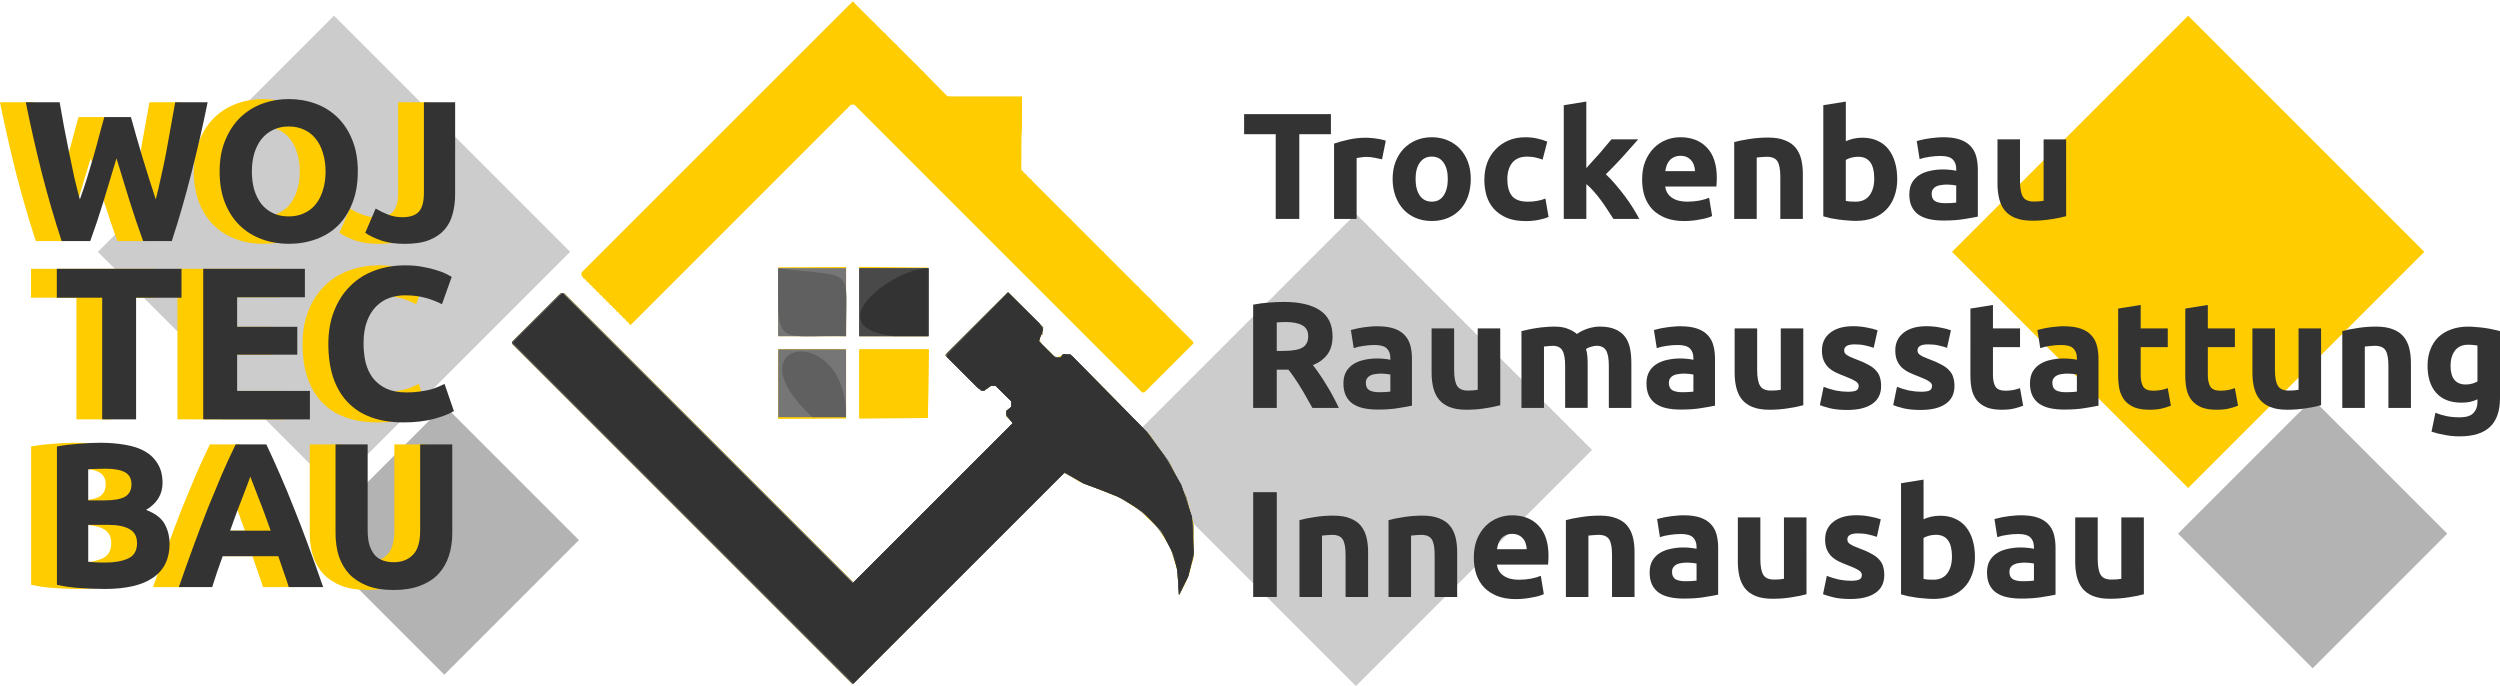 <?xml version="1.0" encoding="UTF-8" standalone="no"?>
<svg xmlns:inkscape="http://www.inkscape.org/namespaces/inkscape" xmlns:sodipodi="http://sodipodi.sourceforge.net/DTD/sodipodi-0.dtd" xmlns="http://www.w3.org/2000/svg" xmlns:svg="http://www.w3.org/2000/svg" width="102.668mm" height="28.152mm" viewBox="0 0 102.668 28.152" version="1.1" id="svg5" xml:space="preserve">
  <defs id="defs2"></defs>
  <g id="layer1">
    <path id="rect5788-33-3-7-2" style="fill:#b3b3b3;stroke-width:5.755;stroke-linecap:round;stroke-linejoin:round;stroke-miterlimit:16.3" transform="rotate(-45)" d="m -6.692,24.676 h 7.819 v 7.819 h -7.819 z"></path>
    <path id="rect5788-33-3-7-2-9" style="fill:#b3b3b3;stroke-width:5.755;stroke-linecap:round;stroke-linejoin:round;stroke-miterlimit:16.3" transform="rotate(-45)" d="m 47.75,78.744 h 7.819 v 7.819 h -7.819 z"></path>
    <path id="rect5788-33-3-7-6" style="fill:#cccccc;stroke-width:10.094;stroke-linecap:round;stroke-linejoin:round;stroke-miterlimit:16.3" transform="rotate(-45)" d="M -4.472,10.155 H 9.243 V 23.87 H -4.472 Z"></path>
    <path id="rect5788-33-3-7-6-5" style="fill:#cccccc;stroke-width:10.094;stroke-linecap:round;stroke-linejoin:round;stroke-miterlimit:16.3" transform="rotate(-45)" d="M 19.452,45.581 H 33.167 V 59.296 H 19.452 Z"></path>
    <path id="rect5788-33-3-7-6-5-8" style="fill:#ffcc00;stroke-width:10.094;stroke-linecap:round;stroke-linejoin:round;stroke-miterlimit:16.3" transform="rotate(-45)" d="M 49.371,63.998 H 63.086 V 77.713 H 49.371 Z"></path>
    <path style="fill:#ffcc00;fill-opacity:1;stroke-width:0.068" d="m 21.028,14.075 v -0.035 l 1.002,-1.001 1.002,-1.001 h 0.067 0.067 l 5.942,5.941 5.942,5.941 3.279,-3.28 3.279,-3.28 -0.139,-0.126 -0.139,-0.126 v -0.117 -0.117 l 0.102,-0.085 0.102,-0.085 v -0.113 -0.113 L 41.209,16.161 40.884,15.841 h -0.085 -0.085 l -0.163,0.107 -0.163,0.107 -0.123,-0.068 -0.123,-0.068 -0.662,-0.668 -0.662,-0.668 1.29,-1.288 1.29,-1.288 0.713,0.711 0.713,0.711 v 0.14 0.14 l -0.075,0.075 -0.075,0.075 0.043,0.136 0.043,0.136 0.307,0.283 0.307,0.283 0.114,-0.049 0.114,-0.049 0.17,-0.03 0.17,-0.03 1.63,1.652 1.63,1.652 0.431,0.611 0.431,0.611 0.332,0.679 0.332,0.679 0.142,0.543 0.142,0.543 0.007,0.645 0.007,0.645 -0.089,0.373 -0.089,0.373 -0.207,0.441 -0.207,0.441 -0.047,-0.519 -0.047,-0.519 -0.142,-0.468 -0.142,-0.468 -0.264,-0.405 -0.264,-0.405 -0.401,-0.377 -0.401,-0.377 -0.414,-0.25 -0.414,-0.25 -0.79,-0.305 -0.79,-0.305 -0.272,-0.171 -0.272,-0.171 h -0.052 -0.052 l -4.329,4.329 -4.329,4.329 -6.994,-6.994 -6.994,-6.994 z m 2.853,-2.816 5.8e-4,-0.069 5.569,-5.566 5.569,-5.566 1.395,1.39 1.395,1.39 0.551,0.56 0.551,0.56 h 2.093 0.968 c 0,2.804 -0.03,0.34 -0.03,2.92 v 0.052 0.052 l 3.531,3.529 3.531,3.529 v 0.036 0.036 l -1.002,1.001 -1.002,1.001 h -0.05 -0.05 L 40.991,10.205 35.084,4.298 h -0.068 -0.068 l -4.523,4.523 -4.523,4.523 -1.01,-1.009 -1.01,-1.009 7.7e-4,-0.069 z m 8.08,1.132 v -1.414 l 1.392,-0.007 1.392,-0.007 v 1.421 1.421 H 33.352 31.96 Z m 0,3.385 v -1.428 h 1.392 1.392 v 1.421 1.421 l -1.392,0.007 -1.392,0.007 z m 3.327,-3.394 v -1.422 l 1.409,0.013 1.409,0.013 0.018,1.409 0.018,1.409 H 36.714 35.287 Z m 0,3.388 v -1.422 h 1.427 1.427 l -0.018,1.409 -0.018,1.409 -1.409,0.013 -1.409,0.013 z" id="path1677-1-5-8"></path>
    <path style="fill:#ffcc00;fill-opacity:1;stroke-width:0.068" d="m 21.028,14.075 v -0.035 l 1.002,-1.001 1.002,-1.001 h 0.068 0.068 l 5.94,5.942 5.94,5.942 3.275,-3.274 3.275,-3.274 -0.134,-0.142 -0.134,-0.142 v -0.106 -0.106 l 0.102,-0.085 0.102,-0.085 v -0.113 -0.113 L 41.209,16.161 40.884,15.841 h -0.085 -0.085 l -0.163,0.107 -0.163,0.107 -0.123,-0.068 -0.123,-0.068 -0.662,-0.668 -0.662,-0.668 1.29,-1.288 1.29,-1.288 0.713,0.711 0.713,0.711 v 0.15 0.15 l -0.068,0.042 -0.068,0.042 v 0.122 0.123 l 0.343,0.321 0.343,0.321 0.115,-0.05 0.115,-0.05 0.171,-0.03 0.171,-0.03 1.629,1.652 1.629,1.652 0.431,0.611 0.431,0.611 0.33,0.679 0.33,0.679 0.148,0.577 0.148,0.577 -0.005,0.679 -0.005,0.679 -0.148,0.475 -0.148,0.475 -0.143,0.272 -0.143,0.272 -0.044,-0.519 L 48.341,23.392 48.198,22.924 48.056,22.456 47.793,22.051 47.53,21.647 47.231,21.349 46.931,21.05 46.49,20.753 46.048,20.456 45.335,20.179 44.623,19.901 44.159,19.659 l -0.464,-0.242 -4.34,4.34 -4.34,4.34 -6.994,-6.994 -6.994,-6.994 z m 2.92,-2.885 v -0.034 h 0.034 0.034 v 0.034 0.034 h -0.034 -0.034 z m 0,0.204 v -0.034 h 0.034 0.034 v 0.034 0.034 h -0.034 -0.034 z m 0.136,-0.34 v -0.034 h 0.034 0.034 v 0.034 0.034 h -0.034 -0.034 z m 0,0.475 v -0.034 h 0.034 0.034 v 0.034 0.034 h -0.034 -0.034 z m 0.136,-0.611 v -0.034 h 0.034 0.034 v 0.034 0.034 h -0.034 -0.034 z m 0,0.747 v -0.034 h 0.034 0.034 v 0.034 0.034 h -0.034 -0.034 z m 0.136,-0.883 v -0.034 h 0.034 0.034 v 0.034 0.034 h -0.034 -0.034 z m 0,1.019 v -0.034 h 0.034 0.034 v 0.034 0.034 h -0.034 -0.034 z m 0.136,0.136 v -0.034 h 0.034 0.034 v 0.034 0.034 h -0.034 -0.034 z m 0.136,-1.426 v -0.034 h 0.034 0.034 v 0.034 0.034 h -0.034 -0.034 z m 0,1.562 v -0.034 h 0.034 0.034 v 0.034 0.034 h -0.034 -0.034 z m 0.136,-1.698 v -0.034 h 0.034 0.034 v 0.034 0.034 h -0.034 -0.034 z m 0,1.833 v -0.034 h 0.034 0.034 v 0.034 0.034 h -0.034 -0.034 z m 0.136,0.136 v -0.034 h 0.034 0.034 v 0.034 0.034 h -0.034 -0.034 z m 0.136,0.136 v -0.034 h 0.034 0.034 v 0.034 0.034 h -0.034 -0.034 z m 0.136,0.136 v -0.034 h 0.034 0.034 v 0.034 0.034 h -0.034 -0.034 z m 0.136,-2.784 v -0.034 h 0.034 0.034 v 0.034 0.034 h -0.034 -0.034 z m 0,2.92 v -0.034 h 0.034 0.034 v 0.034 0.034 h -0.034 -0.034 z m 0.136,-3.056 v -0.034 h 0.034 0.034 v 0.034 0.034 h -0.034 -0.034 z m 0,3.191 v -0.034 h 0.034 0.034 v 0.034 0.034 h -0.034 -0.034 z M 25.577,9.56 v -0.034 h 0.034 0.034 v 0.034 0.034 h -0.034 -0.034 z m 0,3.463 v -0.034 h 0.034 0.034 v 0.034 0.034 h -0.034 -0.034 z m 0.136,-3.599 v -0.034 h 0.034 0.034 v 0.034 0.034 h -0.034 -0.034 z m 0,3.735 v -0.034 h 0.034 0.034 v 0.034 0.034 h -0.034 -0.034 z m 0.136,-3.87 v -0.034 h 0.034 0.034 v 0.034 0.034 h -0.034 -0.034 z m 0,4.006 v -0.034 h 0.034 0.034 v 0.034 0.034 h -0.034 -0.034 z m 0.136,-4.142 v -0.034 h 0.034 0.034 v 0.034 0.034 h -0.034 -0.034 z m 0.136,-0.136 v -0.034 h 0.034 0.034 v 0.034 0.034 h -0.034 -0.034 z m 0.136,-0.136 v -0.034 h 0.034 0.034 v 0.034 0.034 h -0.034 -0.034 z m 0.136,-0.136 v -0.034 h 0.034 0.034 v 0.034 0.034 h -0.034 -0.034 z m 0.136,-0.136 v -0.034 h 0.034 0.034 v 0.034 0.034 h -0.034 -0.034 z m 0.136,-0.136 v -0.034 h 0.034 0.034 v 0.034 0.034 h -0.034 -0.034 z m 0.136,-0.136 v -0.034 h 0.034 0.034 v 0.034 0.034 h -0.034 -0.034 z m 0.136,-0.136 v -0.034 h 0.034 0.034 v 0.034 0.034 h -0.034 -0.034 z m 0.136,-0.136 v -0.034 h 0.034 0.034 v 0.034 0.034 h -0.034 -0.034 z m 0.136,-0.136 v -0.034 h 0.034 0.034 v 0.034 0.034 h -0.034 -0.034 z m 0.136,-0.136 v -0.034 h 0.034 0.034 v 0.034 0.034 h -0.034 -0.034 z M 27.478,7.659 v -0.034 h 0.034 0.034 v 0.034 0.034 h -0.034 -0.034 z m 0.136,-0.136 v -0.034 h 0.034 0.034 v 0.034 0.034 h -0.034 -0.034 z m 0.136,-0.136 v -0.034 h 0.034 0.034 v 0.034 0.034 h -0.034 -0.034 z m 0.136,-0.136 v -0.034 h 0.034 0.034 v 0.034 0.034 h -0.034 -0.034 z m 0.407,-0.407 v -0.034 h 0.034 0.034 v 0.034 0.034 h -0.034 -0.034 z m 0.136,-0.136 v -0.034 h 0.034 0.034 v 0.034 0.034 h -0.034 -0.034 z m 0.136,-0.136 v -0.034 h 0.034 0.034 v 0.034 0.034 h -0.034 -0.034 z m 0.136,-0.136 v -0.034 h 0.034 0.034 v 0.034 0.034 h -0.034 -0.034 z m 0.136,-0.136 v -0.034 h 0.034 0.034 v 0.034 0.034 h -0.034 -0.034 z m 0.136,-0.136 v -0.034 h 0.034 0.034 v 0.034 0.034 h -0.034 -0.034 z m 0.136,-0.136 v -0.034 h 0.034 0.034 v 0.034 0.034 h -0.034 -0.034 z M 29.244,5.894 v -0.034 h 0.034 0.034 v 0.034 0.034 h -0.034 -0.034 z M 29.38,5.758 v -0.034 h 0.034 0.034 v 0.034 0.034 h -0.034 -0.034 z m 0.136,-0.136 v -0.034 h 0.034 0.034 v 0.034 0.034 h -0.034 -0.034 z m 0.136,-0.136 v -0.034 h 0.034 0.034 v 0.034 0.034 h -0.034 -0.034 z m 0.136,-0.136 v -0.034 h 0.034 0.034 v 0.034 0.034 h -0.034 -0.034 z m 0.136,-0.136 v -0.034 h 0.034 0.034 v 0.034 0.034 h -0.034 -0.034 z m 0.136,-0.136 v -0.034 h 0.034 0.034 v 0.034 0.034 h -0.034 -0.034 z m 0.136,-0.136 v -0.034 h 0.034 0.034 v 0.034 0.034 h -0.034 -0.034 z M 30.33,4.807 v -0.034 h 0.034 0.034 v 0.034 0.034 h -0.034 -0.034 z m 0.272,-0.272 v -0.034 h 0.034 0.034 v 0.034 0.034 h -0.034 -0.034 z m 0.136,-0.136 v -0.034 h 0.034 0.034 v 0.034 0.034 h -0.034 -0.034 z m 0.136,-0.136 v -0.034 h 0.034 0.034 v 0.034 0.034 h -0.034 -0.034 z m 0.136,-0.136 v -0.034 h 0.034 c 0.05,0.005 0.016,-10e-4 0.034,0.034 v 0.034 h -0.034 c -0.05,-0.005 -0.016,10e-4 -0.034,-0.034 z m 0.136,-0.136 v -0.034 h 0.034 0.034 v 0.034 0.034 h -0.034 -0.034 z m 0.815,-0.815 v -0.034 h 0.034 0.034 v 0.034 0.034 h -0.034 -0.034 z m 0,9.237 v -1.389 l 1.392,-0.02 1.392,-0.02 -7e-5,1.409 -7e-5,1.409 H 33.352 31.96 Z m 1.1e-4,3.341 -1.1e-4,-1.409 h 1.392 1.392 l 5e-5,1.409 5e-5,1.409 H 33.352 31.96 l -1.4e-4,-1.409 z M 32.231,2.906 v -0.034 h 0.034 0.034 v 0.034 0.034 h -0.034 -0.034 z m 0.136,-0.136 v -0.034 h 0.034 0.034 v 0.034 0.034 h -0.034 -0.034 z m 0.136,-0.136 v -0.034 h 0.034 0.034 v 0.034 0.034 h -0.034 -0.034 z m 0.136,-0.136 v -0.034 h 0.034 0.034 v 0.034 0.034 h -0.034 -0.034 z m 0.136,-0.136 v -0.034 h 0.034 0.034 v 0.034 0.034 h -0.034 -0.034 z m 0.136,-0.136 v -0.034 h 0.034 0.034 v 0.034 0.034 h -0.034 -0.034 z m 0.136,-0.136 v -0.034 h 0.034 0.034 v 0.034 0.034 h -0.034 -0.034 z m 0.136,-0.136 v -0.034 h 0.034 0.034 v 0.034 0.034 h -0.034 -0.034 z M 33.318,1.819 v -0.034 h 0.034 0.034 v 0.034 0.034 h -0.034 -0.034 z m 0.136,-0.136 v -0.034 h 0.034 0.034 v 0.034 0.034 h -0.034 -0.034 z m 0.136,-0.136 v -0.034 h 0.034 0.034 v 0.034 0.034 h -0.034 -0.034 z m 0.272,-0.272 v -0.034 h 0.034 0.034 v 0.034 0.034 h -0.034 -0.034 z M 33.997,1.14 v -0.034 h 0.034 0.034 v 0.034 0.034 h -0.034 -0.034 z m 0.136,-0.136 V 0.971 h 0.034 0.034 v 0.034 0.034 h -0.034 -0.034 z m 0.611,3.395 v -0.034 h 0.034 0.034 v 0.034 0.034 h -0.034 -0.034 z m 0.204,-4.206 v -0.03 l 0.078,-0.048 0.078,-0.048 -0.049,0.078 -0.048,0.078 h -0.03 -0.03 z m 0.068,4.002 v -0.034 h 0.034 0.034 v 0.034 0.034 h -0.034 -0.034 z m 0.272,8.199 v -1.409 l 1.409,0.014 1.409,0.014 0.018,1.395 0.018,1.395 H 36.714 35.287 Z m 0,3.361 v -1.409 h 1.427 1.427 l -0.018,1.395 -0.018,1.395 -1.409,0.014 -1.409,0.014 z M 35.559,4.735 v -0.03 h 0.068 0.068 v 0.072 0.072 l -0.068,-0.042 -0.068,-0.042 z m 0.204,0.14 v -0.034 h 0.034 0.034 v 0.034 0.034 h -0.034 -0.034 z m 0.068,-3.938 V 0.903 h 0.034 0.034 v 0.034 0.034 h -0.034 -0.034 z m 0.475,0.475 v -0.034 h 0.034 0.034 v 0.034 0.034 h -0.034 -0.034 z m 0.407,0.399 v -0.034 l 0.068,0.042 0.068,0.042 v 0.034 0.034 l -0.068,-0.042 -0.068,-0.042 z m 0.883,0.891 v -0.034 h 0.034 0.034 v 0.034 0.034 h -0.034 -0.034 z m 0.272,0.272 v -0.034 h 0.034 0.034 v 0.034 0.034 h -0.034 -0.034 z m 0.272,4.346 v -0.034 h 0.034 0.034 v 0.034 0.034 h -0.034 -0.034 z m 0.475,0.475 v -0.034 h 0.034 0.034 v 0.034 0.034 h -0.034 -0.034 z m 0.34,-3.802 v -0.034 h 0.034 0.034 v 0.034 0.034 h -0.034 -0.034 z m 2.988,3.056 v -0.034 h 0.034 0.034 v 0.034 0.034 h -0.034 -0.034 z m 0.136,0.136 v -0.034 h 0.034 0.034 v 0.034 0.034 h -0.034 -0.034 z m 0.204,0.204 v -0.034 h 0.034 0.034 v 0.034 0.034 h -0.034 -0.034 z m 1.63,1.63 v -0.034 h 0.034 0.034 v 0.034 0.034 h -0.034 -0.034 z m 0.951,4.957 v -0.034 h 0.034 0.034 v 0.034 0.034 h -0.034 -0.034 z m 0.136,0.136 v -0.034 h 0.034 0.034 v 0.034 0.034 h -0.034 -0.034 z m 0.272,-3.735 v -0.034 h 0.034 0.034 v 0.034 0.034 h -0.034 -0.034 z m 1.426,1.426 v -0.034 h 0.034 0.034 v 0.034 0.034 h -0.034 -0.034 z m 0.475,0.475 v -0.034 h 0.034 0.034 v 0.034 0.034 h -0.034 -0.034 z m 0.611,0.611 v -0.034 h 0.034 0.034 v 0.034 0.034 h -0.034 -0.034 z" id="path1675-3-8-7"></path>
    <path style="fill:#8c8c8c;fill-opacity:1;stroke-width:0.068" d="m 21.028,14.076 3.8e-4,-0.034 1.002,-1.002 1.002,-1.002 h 0.068 0.068 l 5.94,5.942 5.94,5.942 3.275,-3.274 3.275,-3.274 -0.134,-0.142 -0.134,-0.142 v -0.106 -0.106 l 0.102,-0.085 0.102,-0.085 v -0.113 -0.113 L 41.209,16.161 40.884,15.841 h -0.085 -0.085 l -0.163,0.107 -0.163,0.107 -0.123,-0.068 -0.123,-0.068 -0.662,-0.668 -0.662,-0.668 1.29,-1.288 1.29,-1.288 0.713,0.711 0.713,0.711 v 0.15 0.15 l -0.068,0.042 -0.068,0.042 v 0.122 0.123 l 0.337,0.315 0.337,0.315 h 0.101 0.101 l 0.042,-0.068 0.042,-0.068 h 0.155 0.155 l 1.623,1.647 1.623,1.647 0.431,0.611 0.431,0.611 0.328,0.679 0.328,0.679 0.146,0.599 0.146,0.599 -0.005,0.624 -0.005,0.624 -0.103,0.395 -0.103,0.395 -0.185,0.385 -0.185,0.385 -0.048,-0.564 -0.048,-0.564 -0.115,-0.353 -0.115,-0.353 -0.136,-0.272 -0.136,-0.272 -0.294,-0.373 -0.294,-0.373 -0.359,-0.279 -0.359,-0.279 -0.382,-0.215 -0.382,-0.215 -0.569,-0.207 -0.569,-0.207 -0.464,-0.244 -0.464,-0.244 -4.34,4.34 -4.34,4.34 -6.994,-6.994 -6.994,-6.994 3.9e-4,-0.034 z m 10.932,-1.664 v -1.392 h 1.392 1.392 v 1.392 1.392 H 33.352 31.96 Z m 0,4.753 c -34.908,-43.686 -17.454,-21.843 0,0 z m 3.327,-4.753 v -1.392 h 1.426 1.426 v 1.392 1.392 H 36.713 35.287 Z" id="path1673-3-2-2"></path>
    <path style="fill:#767676;fill-opacity:1;stroke-width:0.068" d="m 21.029,14.076 0.001,-0.034 1.001,-1.002 1.001,-1.002 h 0.053 0.053 l 5.95,5.947 5.95,5.947 3.28,-3.28 3.28,-3.28 -0.134,-0.142 -0.134,-0.142 v -0.106 -0.106 l 0.102,-0.085 0.102,-0.085 v -0.113 -0.113 L 41.209,16.161 40.884,15.841 h -0.085 -0.085 l -0.163,0.107 -0.163,0.107 -0.123,-0.068 -0.123,-0.068 -0.662,-0.668 -0.662,-0.668 1.29,-1.289 1.29,-1.289 0.725,0.725 0.725,0.725 -0.092,0.278 -0.092,0.278 0.297,0.303 0.297,0.303 0.129,0.041 0.129,0.041 0.075,-0.075 0.075,-0.075 h 0.144 0.144 l 1.561,1.579 1.561,1.579 0.457,0.611 0.457,0.611 0.367,0.747 0.367,0.747 0.14,0.573 0.14,0.573 v 0.652 0.652 l -0.102,0.393 -0.102,0.393 -0.186,0.385 -0.186,0.385 -0.041,-0.546 -0.041,-0.546 -0.121,-0.371 -0.121,-0.371 -0.135,-0.269 -0.135,-0.269 -0.264,-0.35 -0.264,-0.35 -0.389,-0.305 -0.389,-0.305 -0.382,-0.215 -0.382,-0.215 -0.569,-0.207 -0.569,-0.207 -0.46,-0.248 -0.46,-0.248 -4.344,4.344 -4.344,4.344 -6.994,-6.994 -6.994,-6.994 10e-4,-0.034 z m 10.931,-1.664 v -1.392 h 1.392 1.392 v 1.392 1.392 H 33.352 31.96 Z m 0,3.327 v -1.392 h 1.392 1.392 v 1.392 1.392 H 33.352 31.96 Z m 3.327,-3.327 v -1.392 h 1.426 1.426 v 1.392 1.392 H 36.713 35.287 Z" id="path1671-6-5-4"></path>
    <path style="fill:#606060;fill-opacity:1;stroke-width:0.068" d="m 21.031,14.076 0.003,-0.034 0.964,-0.963 0.964,-0.963 0.084,-0.021 0.084,-0.021 5.943,5.94 5.943,5.94 3.287,-3.287 3.287,-3.287 -0.131,-0.167 -0.131,-0.167 v -0.084 -0.084 l 0.102,-0.085 0.102,-0.085 v -0.113 -0.113 l -0.325,-0.32 -0.325,-0.32 -0.1,0.002 -0.1,0.002 -0.132,0.1 -0.132,0.1 h -0.065 -0.065 l -0.703,-0.692 -0.703,-0.692 v -0.073 -0.073 l 1.256,-1.255 1.256,-1.255 0.725,0.725 0.725,0.725 -0.092,0.279 -0.092,0.279 0.332,0.337 0.332,0.337 h 0.117 0.117 l 0.042,-0.068 0.042,-0.068 h 0.154 0.154 l 1.558,1.579 1.558,1.579 0.38,0.509 0.38,0.509 0.339,0.592 0.339,0.592 0.224,0.664 0.224,0.664 0.03,0.781 0.03,0.781 -0.115,0.441 -0.115,0.441 -0.18,0.373 -0.18,0.373 -0.046,-0.577 -0.046,-0.577 L 48.221,22.936 48.106,22.597 47.893,22.194 47.681,21.792 47.253,21.364 46.826,20.937 46.348,20.653 45.87,20.369 45.201,20.115 44.531,19.861 44.118,19.634 43.705,19.407 39.36,23.752 35.015,28.096 28.021,21.103 21.027,14.109 Z m 10.929,-1.664 v -1.392 c 3.207,0.392 2.784,-0.152 2.784,2.784 -2.295,-0.063 -2.793,0.387 -2.784,-1.392 z m 2.784,4.719 H 33.352 c -3.443,-3.229 1.444,-3.945 1.392,0 z m 0.543,-4.719 v -1.392 h 1.426 1.426 v 1.392 1.392 H 36.713 35.287 Z m 0,4.719 c -37.126,-43.663 -18.563,-21.832 0,0 z" id="path1669-9-8-9"></path>
    <path style="fill:#494949;fill-opacity:1;stroke-width:0.068" d="m 21.038,14.056 0.01,-0.014 1.025,-1.001 1.025,-1.001 5.958,5.957 5.958,5.957 3.289,-3.288 3.289,-3.288 -0.131,-0.167 -0.131,-0.167 v -0.084 -0.084 l 0.102,-0.085 0.102,-0.085 v -0.113 -0.113 l -0.325,-0.32 -0.325,-0.32 -0.1,0.002 -0.1,0.002 -0.132,0.1 -0.132,0.1 h -0.065 -0.065 l -0.703,-0.692 -0.703,-0.692 v -0.073 -0.073 l 1.256,-1.254 1.256,-1.254 0.65,0.644 0.65,0.644 0.067,0.121 0.067,0.121 -0.085,0.236 -0.085,0.236 0.334,0.339 0.334,0.339 h 0.117 0.117 l 0.042,-0.068 0.042,-0.068 h 0.154 0.154 l 1.558,1.579 1.558,1.579 0.38,0.509 0.38,0.509 0.339,0.592 0.339,0.592 0.222,0.664 0.222,0.664 0.033,0.781 0.033,0.781 -0.116,0.441 -0.116,0.441 -0.18,0.37 -0.18,0.37 -0.042,-0.539 -0.042,-0.539 -0.083,-0.306 -0.083,-0.306 -0.241,-0.461 -0.241,-0.461 -0.382,-0.396 -0.382,-0.396 -0.425,-0.275 -0.425,-0.275 -0.49,-0.199 -0.49,-0.199 -0.31,-0.113 -0.31,-0.113 -0.369,-0.227 -0.369,-0.227 -4.35,4.34 -4.35,4.34 -7.006,-7.001 -7.006,-7.001 z M 35.287,12.412 v -1.392 h 1.428 1.428 l -0.007,1.392 -0.007,1.392 H 36.708 35.288 Z" id="path1667-8-1-9"></path>
    <path style="fill:#333333;fill-opacity:1;stroke-width:0.068" d="m 21.096,14.075 v -0.034 l 1.001,-1.001 1.001,-1.001 5.958,5.958 5.958,5.958 3.289,-3.288 3.289,-3.288 -0.131,-0.167 -0.131,-0.167 v -0.084 -0.084 l 0.102,-0.085 0.102,-0.085 v -0.113 -0.113 L 41.209,16.161 40.884,15.841 h -0.101 -0.101 l -0.15,0.105 -0.15,0.105 -0.12,-0.066 -0.12,-0.066 -0.641,-0.647 -0.641,-0.647 0.645,-0.665 0.645,-0.665 0.626,-0.642 0.626,-0.642 0.648,0.642 0.648,0.642 0.067,0.121 0.067,0.121 -0.085,0.236 -0.085,0.236 0.334,0.339 0.334,0.339 h 0.108 0.108 l 0.076,-0.076 0.076,-0.076 0.164,0.041 0.164,0.041 1.556,1.583 1.556,1.583 0.397,0.557 0.397,0.557 0.291,0.511 0.291,0.511 0.22,0.661 0.22,0.661 0.035,0.72 0.035,0.72 -0.115,0.503 -0.115,0.503 -0.197,0.373 -0.197,0.373 -0.004,-0.407 -0.004,-0.407 -0.102,-0.434 -0.102,-0.434 -0.252,-0.48 -0.252,-0.48 -0.376,-0.384 -0.376,-0.384 -0.425,-0.275 -0.425,-0.275 -0.49,-0.199 -0.49,-0.199 -0.313,-0.114 -0.313,-0.114 -0.376,-0.226 -0.376,-0.226 -4.336,4.336 -4.336,4.336 -6.977,-6.977 -6.977,-6.977 z m 17.009,-3.055 v 1.392 1.392 h -1.409 c -3.2,-0.362 0.012,-2.807 1.409,-2.784 z" id="path1665-4-4-9"></path>
    <g aria-label="WOJ TEC BAU" id="g11974" style="font-weight:bold;font-size:15.875px;font-family:'Josefin Sans';-inkscape-font-specification:'Josefin Sans Bold';text-align:center;text-anchor:middle;fill:#ffcc00;fill-opacity:1;stroke-width:7.572;stroke-linecap:round;stroke-linejoin:round;stroke-miterlimit:16.3" transform="matrix(1,0,0,1,-67.215,-128.896)">
      <path d="m 71.533,133.704 q 0.099,0.337 0.214,0.765 0.123,0.419 0.255,0.872 0.14,0.452 0.28,0.905 0.14,0.452 0.271,0.839 0.107,-0.419 0.214,-0.913 0.115,-0.493 0.214,-1.02 0.099,-0.526 0.189,-1.044 0.099,-0.526 0.181,-1.012 h 1.332 q -0.288,1.431 -0.666,2.903 -0.37,1.472 -0.806,2.796 H 72.034 q -0.288,-0.789 -0.559,-1.653 -0.271,-0.872 -0.535,-1.743 -0.263,0.872 -0.526,1.743 -0.263,0.863 -0.551,1.653 h -1.176 q -0.436,-1.324 -0.814,-2.796 -0.37,-1.472 -0.658,-2.903 h 1.39 q 0.082,0.485 0.181,1.012 0.099,0.518 0.206,1.044 0.107,0.526 0.214,1.02 0.115,0.493 0.23,0.913 0.148,-0.403 0.288,-0.855 0.14,-0.452 0.271,-0.905 0.132,-0.452 0.238,-0.872 0.115,-0.419 0.206,-0.748 z" style="font-family:Ubuntu;-inkscape-font-specification:'Ubuntu Bold';fill:#ffcc00;fill-opacity:1;stroke-width:3.923" id="path11956"></path>
      <path d="m 76.5,135.941 q 0,0.419 0.099,0.757 0.107,0.337 0.296,0.584 0.197,0.238 0.477,0.37 0.28,0.132 0.641,0.132 0.354,0 0.633,-0.132 0.288,-0.132 0.477,-0.37 0.197,-0.247 0.296,-0.584 0.107,-0.337 0.107,-0.757 0,-0.419 -0.107,-0.757 -0.099,-0.345 -0.296,-0.584 -0.189,-0.247 -0.477,-0.378 -0.28,-0.132 -0.633,-0.132 -0.362,0 -0.641,0.14 -0.28,0.132 -0.477,0.378 -0.189,0.238 -0.296,0.584 -0.099,0.337 -0.099,0.748 z m 4.35,0 q 0,0.732 -0.222,1.291 -0.214,0.551 -0.592,0.929 -0.378,0.37 -0.905,0.559 -0.518,0.189 -1.118,0.189 -0.584,0 -1.102,-0.189 -0.518,-0.189 -0.905,-0.559 -0.387,-0.378 -0.609,-0.929 -0.222,-0.559 -0.222,-1.291 0,-0.732 0.23,-1.283 0.23,-0.559 0.617,-0.938 0.395,-0.378 0.905,-0.567 0.518,-0.189 1.086,-0.189 0.584,0 1.102,0.189 0.518,0.189 0.905,0.567 0.387,0.378 0.609,0.938 0.222,0.551 0.222,1.283 z" style="font-family:Ubuntu;-inkscape-font-specification:'Ubuntu Bold';fill:#ffcc00;fill-opacity:1;stroke-width:3.923" id="path11958"></path>
      <path d="m 84.847,136.879 q 0,0.419 -0.099,0.789 -0.09,0.37 -0.329,0.65 -0.23,0.271 -0.633,0.436 -0.395,0.156 -1.003,0.156 -0.559,0 -0.962,-0.132 -0.403,-0.14 -0.666,-0.321 l 0.428,-0.995 q 0.238,0.14 0.51,0.247 0.271,0.107 0.592,0.107 0.469,0 0.674,-0.23 0.206,-0.23 0.206,-0.773 v -3.717 h 1.283 z" style="font-family:Ubuntu;-inkscape-font-specification:'Ubuntu Bold';fill:#ffcc00;fill-opacity:1;stroke-width:3.923" id="path11960"></path>
      <path d="m 73.61,139.935 v 1.187 H 71.745 v 4.996 h -1.392 v -4.996 h -1.864 v -1.187 z" style="font-family:Ubuntu;-inkscape-font-specification:'Ubuntu Bold';fill:#ffcc00;fill-opacity:1;stroke-width:4.255" id="path11962"></path>
      <path d="m 74.502,146.118 v -6.182 h 4.175 v 1.169 h -2.783 v 1.213 h 2.471 v 1.142 h -2.471 v 1.49 h 2.989 v 1.169 z" style="font-family:Ubuntu;-inkscape-font-specification:'Ubuntu Bold';fill:#ffcc00;fill-opacity:1;stroke-width:4.255" id="path11964"></path>
      <path d="m 82.727,146.243 q -1.508,0 -2.302,-0.839 -0.785,-0.839 -0.785,-2.382 0,-0.767 0.241,-1.365 0.241,-0.607 0.66,-1.017 0.419,-0.419 0.999,-0.633 0.58,-0.214 1.258,-0.214 0.393,0 0.714,0.062 0.321,0.054 0.562,0.134 0.241,0.071 0.401,0.152 0.161,0.08 0.232,0.125 l -0.401,1.124 q -0.285,-0.152 -0.669,-0.259 -0.375,-0.107 -0.856,-0.107 -0.321,0 -0.633,0.107 -0.303,0.107 -0.544,0.348 -0.232,0.232 -0.375,0.607 -0.143,0.375 -0.143,0.91 0,0.428 0.089,0.803 0.098,0.366 0.303,0.633 0.214,0.268 0.553,0.428 0.339,0.152 0.821,0.152 0.303,0 0.544,-0.036 0.241,-0.036 0.428,-0.08 0.187,-0.053 0.33,-0.116 0.143,-0.062 0.259,-0.116 l 0.384,1.115 q -0.294,0.178 -0.83,0.321 -0.535,0.143 -1.24,0.143 z" style="font-family:Ubuntu;-inkscape-font-specification:'Ubuntu Bold';fill:#ffcc00;fill-opacity:1;stroke-width:4.255" id="path11966"></path>
      <path d="m 70.447,153.082 q -0.482,0 -0.964,-0.034 -0.474,-0.025 -0.989,-0.135 v -5.682 q 0.406,-0.076 0.888,-0.11 0.482,-0.042 0.896,-0.042 0.558,0 1.023,0.085 0.474,0.076 0.812,0.271 0.338,0.194 0.524,0.516 0.194,0.313 0.194,0.778 0,0.702 -0.676,1.108 0.558,0.211 0.761,0.575 0.203,0.364 0.203,0.82 0,0.922 -0.676,1.387 -0.668,0.465 -1.996,0.465 z m -0.668,-2.63 v 1.514 q 0.144,0.017 0.313,0.025 0.169,0.008 0.372,0.008 0.592,0 0.956,-0.169 0.364,-0.169 0.364,-0.626 0,-0.406 -0.304,-0.575 -0.304,-0.178 -0.871,-0.178 z m 0,-1.006 h 0.643 q 0.609,0 0.871,-0.152 0.262,-0.161 0.262,-0.507 0,-0.355 -0.271,-0.499 -0.271,-0.144 -0.795,-0.144 -0.169,0 -0.364,0.008 -0.194,0 -0.347,0.017 z" style="font-family:Ubuntu;-inkscape-font-specification:'Ubuntu Bold';fill:#ffcc00;fill-opacity:1;stroke-width:4.033" id="path11968"></path>
      <path d="m 78.015,153.006 q -0.093,-0.304 -0.211,-0.626 -0.11,-0.321 -0.22,-0.643 h -2.283 q -0.11,0.321 -0.228,0.643 -0.11,0.321 -0.203,0.626 h -1.37 q 0.33,-0.947 0.626,-1.75 0.296,-0.803 0.575,-1.514 0.288,-0.71 0.558,-1.345 0.279,-0.643 0.575,-1.251 h 1.26 q 0.288,0.609 0.567,1.251 0.279,0.634 0.558,1.345 0.288,0.71 0.583,1.514 0.296,0.803 0.626,1.75 z m -1.581,-4.532 q -0.042,0.127 -0.127,0.347 -0.085,0.22 -0.194,0.507 -0.11,0.288 -0.245,0.634 -0.127,0.347 -0.262,0.727 h 1.666 q -0.135,-0.381 -0.262,-0.727 -0.127,-0.347 -0.245,-0.634 -0.11,-0.287 -0.194,-0.507 -0.085,-0.22 -0.135,-0.347 z" style="font-family:Ubuntu;-inkscape-font-specification:'Ubuntu Bold';fill:#ffcc00;fill-opacity:1;stroke-width:4.033" id="path11970"></path>
      <path d="m 82.311,153.125 q -0.617,0 -1.065,-0.169 -0.448,-0.178 -0.744,-0.482 -0.288,-0.313 -0.431,-0.736 -0.135,-0.431 -0.135,-0.947 v -3.645 h 1.319 v 3.535 q 0,0.355 0.076,0.609 0.085,0.245 0.22,0.406 0.144,0.152 0.338,0.22 0.203,0.068 0.44,0.068 0.482,0 0.778,-0.296 0.304,-0.296 0.304,-1.006 v -3.535 h 1.319 v 3.645 q 0,0.516 -0.144,0.947 -0.144,0.431 -0.44,0.744 -0.296,0.304 -0.753,0.474 -0.457,0.169 -1.082,0.169 z" style="font-family:Ubuntu;-inkscape-font-specification:'Ubuntu Bold';fill:#ffcc00;fill-opacity:1;stroke-width:4.033" id="path11972"></path>
    </g>
    <g aria-label="WOJ TEC BAU" id="text10076" style="font-weight:bold;font-size:15.875px;font-family:'Josefin Sans';-inkscape-font-specification:'Josefin Sans Bold';text-align:center;text-anchor:middle;fill:#1a1a1a;stroke-width:7.572;stroke-linecap:round;stroke-linejoin:round;stroke-miterlimit:16.3" transform="matrix(1,0,0,1,-66.156,-128.896)">
      <path d="m 71.533,133.704 q 0.099,0.337 0.214,0.765 0.123,0.419 0.255,0.872 0.14,0.452 0.28,0.905 0.14,0.452 0.271,0.839 0.107,-0.419 0.214,-0.913 0.115,-0.493 0.214,-1.02 0.099,-0.526 0.189,-1.044 0.099,-0.526 0.181,-1.012 h 1.332 q -0.288,1.431 -0.666,2.903 -0.37,1.472 -0.806,2.796 H 72.034 q -0.288,-0.789 -0.559,-1.653 -0.271,-0.872 -0.535,-1.743 -0.263,0.872 -0.526,1.743 -0.263,0.863 -0.551,1.653 h -1.176 q -0.436,-1.324 -0.814,-2.796 -0.37,-1.472 -0.658,-2.903 h 1.39 q 0.082,0.485 0.181,1.012 0.099,0.518 0.206,1.044 0.107,0.526 0.214,1.02 0.115,0.493 0.23,0.913 0.148,-0.403 0.288,-0.855 0.14,-0.452 0.271,-0.905 0.132,-0.452 0.238,-0.872 0.115,-0.419 0.206,-0.748 z" style="font-family:Ubuntu;-inkscape-font-specification:'Ubuntu Bold';fill:#333333;stroke-width:3.923" id="path10234"></path>
      <path d="m 76.5,135.941 q 0,0.419 0.099,0.757 0.107,0.337 0.296,0.584 0.197,0.238 0.477,0.37 0.28,0.132 0.641,0.132 0.354,0 0.633,-0.132 0.288,-0.132 0.477,-0.37 0.197,-0.247 0.296,-0.584 0.107,-0.337 0.107,-0.757 0,-0.419 -0.107,-0.757 -0.099,-0.345 -0.296,-0.584 -0.189,-0.247 -0.477,-0.378 -0.28,-0.132 -0.633,-0.132 -0.362,0 -0.641,0.14 -0.28,0.132 -0.477,0.378 -0.189,0.238 -0.296,0.584 -0.099,0.337 -0.099,0.748 z m 4.35,0 q 0,0.732 -0.222,1.291 -0.214,0.551 -0.592,0.929 -0.378,0.37 -0.905,0.559 -0.518,0.189 -1.118,0.189 -0.584,0 -1.102,-0.189 -0.518,-0.189 -0.905,-0.559 -0.387,-0.378 -0.609,-0.929 -0.222,-0.559 -0.222,-1.291 0,-0.732 0.23,-1.283 0.23,-0.559 0.617,-0.938 0.395,-0.378 0.905,-0.567 0.518,-0.189 1.086,-0.189 0.584,0 1.102,0.189 0.518,0.189 0.905,0.567 0.387,0.378 0.609,0.938 0.222,0.551 0.222,1.283 z" style="font-family:Ubuntu;-inkscape-font-specification:'Ubuntu Bold';fill:#333333;stroke-width:3.923" id="path10236"></path>
      <path d="m 84.847,136.879 q 0,0.419 -0.099,0.789 -0.09,0.37 -0.329,0.65 -0.23,0.271 -0.633,0.436 -0.395,0.156 -1.003,0.156 -0.559,0 -0.962,-0.132 -0.403,-0.14 -0.666,-0.321 l 0.428,-0.995 q 0.238,0.14 0.51,0.247 0.271,0.107 0.592,0.107 0.469,0 0.674,-0.23 0.206,-0.23 0.206,-0.773 v -3.717 h 1.283 z" style="font-family:Ubuntu;-inkscape-font-specification:'Ubuntu Bold';fill:#333333;stroke-width:3.923" id="path10238"></path>
      <path d="m 73.61,139.935 v 1.187 H 71.745 v 4.996 h -1.392 v -4.996 h -1.864 v -1.187 z" style="font-family:Ubuntu;-inkscape-font-specification:'Ubuntu Bold';fill:#333333;stroke-width:4.255" id="path10240"></path>
      <path d="m 74.502,146.118 v -6.182 h 4.175 v 1.169 h -2.783 v 1.213 h 2.471 v 1.142 h -2.471 v 1.49 h 2.989 v 1.169 z" style="font-family:Ubuntu;-inkscape-font-specification:'Ubuntu Bold';fill:#333333;stroke-width:4.255" id="path10242"></path>
      <path d="m 82.727,146.243 q -1.508,0 -2.302,-0.839 -0.785,-0.839 -0.785,-2.382 0,-0.767 0.241,-1.365 0.241,-0.607 0.66,-1.017 0.419,-0.419 0.999,-0.633 0.58,-0.214 1.258,-0.214 0.393,0 0.714,0.062 0.321,0.054 0.562,0.134 0.241,0.071 0.401,0.152 0.161,0.08 0.232,0.125 l -0.401,1.124 q -0.285,-0.152 -0.669,-0.259 -0.375,-0.107 -0.856,-0.107 -0.321,0 -0.633,0.107 -0.303,0.107 -0.544,0.348 -0.232,0.232 -0.375,0.607 -0.143,0.375 -0.143,0.91 0,0.428 0.089,0.803 0.098,0.366 0.303,0.633 0.214,0.268 0.553,0.428 0.339,0.152 0.821,0.152 0.303,0 0.544,-0.036 0.241,-0.036 0.428,-0.08 0.187,-0.053 0.33,-0.116 0.143,-0.062 0.259,-0.116 l 0.384,1.115 q -0.294,0.178 -0.83,0.321 -0.535,0.143 -1.24,0.143 z" style="font-family:Ubuntu;-inkscape-font-specification:'Ubuntu Bold';fill:#333333;stroke-width:4.255" id="path10244"></path>
      <path d="m 70.447,153.082 q -0.482,0 -0.964,-0.034 -0.474,-0.025 -0.989,-0.135 v -5.682 q 0.406,-0.076 0.888,-0.11 0.482,-0.042 0.896,-0.042 0.558,0 1.023,0.085 0.474,0.076 0.812,0.271 0.338,0.194 0.524,0.516 0.194,0.313 0.194,0.778 0,0.702 -0.676,1.108 0.558,0.211 0.761,0.575 0.203,0.364 0.203,0.82 0,0.922 -0.676,1.387 -0.668,0.465 -1.996,0.465 z m -0.668,-2.63 v 1.514 q 0.144,0.017 0.313,0.025 0.169,0.008 0.372,0.008 0.592,0 0.956,-0.169 0.364,-0.169 0.364,-0.626 0,-0.406 -0.304,-0.575 -0.304,-0.178 -0.871,-0.178 z m 0,-1.006 h 0.643 q 0.609,0 0.871,-0.152 0.262,-0.161 0.262,-0.507 0,-0.355 -0.271,-0.499 -0.271,-0.144 -0.795,-0.144 -0.169,0 -0.364,0.008 -0.194,0 -0.347,0.017 z" style="font-family:Ubuntu;-inkscape-font-specification:'Ubuntu Bold';fill:#333333;stroke-width:4.033" id="path10246"></path>
      <path d="m 78.015,153.006 q -0.093,-0.304 -0.211,-0.626 -0.11,-0.321 -0.22,-0.643 h -2.283 q -0.11,0.321 -0.228,0.643 -0.11,0.321 -0.203,0.626 h -1.37 q 0.33,-0.947 0.626,-1.75 0.296,-0.803 0.575,-1.514 0.288,-0.71 0.558,-1.345 0.279,-0.643 0.575,-1.251 h 1.26 q 0.288,0.609 0.567,1.251 0.279,0.634 0.558,1.345 0.288,0.71 0.583,1.514 0.296,0.803 0.626,1.75 z m -1.581,-4.532 q -0.042,0.127 -0.127,0.347 -0.085,0.22 -0.194,0.507 -0.11,0.288 -0.245,0.634 -0.127,0.347 -0.262,0.727 h 1.666 q -0.135,-0.381 -0.262,-0.727 -0.127,-0.347 -0.245,-0.634 -0.11,-0.287 -0.194,-0.507 -0.085,-0.22 -0.135,-0.347 z" style="font-family:Ubuntu;-inkscape-font-specification:'Ubuntu Bold';fill:#333333;stroke-width:4.033" id="path10248"></path>
      <path d="m 82.311,153.125 q -0.617,0 -1.065,-0.169 -0.448,-0.178 -0.744,-0.482 -0.288,-0.313 -0.431,-0.736 -0.135,-0.431 -0.135,-0.947 v -3.645 h 1.319 v 3.535 q 0,0.355 0.076,0.609 0.085,0.245 0.22,0.406 0.144,0.152 0.338,0.22 0.203,0.068 0.44,0.068 0.482,0 0.778,-0.296 0.304,-0.296 0.304,-1.006 v -3.535 h 1.319 v 3.645 q 0,0.516 -0.144,0.947 -0.144,0.431 -0.44,0.744 -0.296,0.304 -0.753,0.474 -0.457,0.169 -1.082,0.169 z" style="font-family:Ubuntu;-inkscape-font-specification:'Ubuntu Bold';fill:#333333;stroke-width:4.033" id="path10250"></path>
    </g>
    <g aria-label="Trockenbau Raumausstattung Innenausbau" id="text10326" style="font-weight:bold;font-size:6.21px;font-family:Ubuntu;-inkscape-font-specification:'Ubuntu Bold';fill:#333333;stroke-width:2.962;stroke-linecap:round;stroke-linejoin:round;stroke-miterlimit:16.3">
      <path d="m 54.657,4.686 v 0.826 h -1.298 V 8.99 H 52.39 V 5.512 h -1.298 V 4.686 Z" id="path18983"></path>
      <path d="m 56.756,6.543 q -0.124,-0.031 -0.292,-0.062 -0.168,-0.037 -0.36,-0.037 -0.087,0 -0.211,0.019 -0.118,0.012 -0.18,0.031 V 8.99 H 54.787 V 5.897 q 0.248,-0.087 0.584,-0.161 0.342,-0.081 0.758,-0.081 0.075,0 0.18,0.012 0.106,0.006 0.211,0.025 0.106,0.012 0.211,0.037 0.106,0.019 0.18,0.05 z" id="path18985"></path>
      <path d="m 60.401,7.35 q 0,0.385 -0.112,0.708 -0.112,0.317 -0.323,0.546 -0.211,0.224 -0.509,0.348 -0.292,0.124 -0.658,0.124 -0.36,0 -0.658,-0.124 Q 57.849,8.828 57.638,8.605 57.427,8.375 57.309,8.058 57.191,7.735 57.191,7.35 q 0,-0.385 0.118,-0.702 0.124,-0.317 0.335,-0.54 0.217,-0.224 0.509,-0.348 0.298,-0.124 0.646,-0.124 0.354,0 0.646,0.124 0.298,0.124 0.509,0.348 0.211,0.224 0.329,0.54 0.118,0.317 0.118,0.702 z m -0.944,0 q 0,-0.429 -0.174,-0.671 -0.168,-0.248 -0.484,-0.248 -0.317,0 -0.491,0.248 -0.174,0.242 -0.174,0.671 0,0.429 0.174,0.683 0.174,0.248 0.491,0.248 0.317,0 0.484,-0.248 0.174,-0.255 0.174,-0.683 z" id="path18987"></path>
      <path d="m 60.96,7.357 q 0,-0.354 0.112,-0.664 0.118,-0.317 0.335,-0.546 0.217,-0.236 0.528,-0.373 0.311,-0.137 0.708,-0.137 0.261,0 0.478,0.05 0.217,0.043 0.422,0.13 l -0.193,0.739 q -0.13,-0.05 -0.286,-0.087 -0.155,-0.037 -0.348,-0.037 -0.41,0 -0.615,0.255 -0.199,0.255 -0.199,0.671 0,0.441 0.186,0.683 0.193,0.242 0.664,0.242 0.168,0 0.36,-0.031 0.193,-0.031 0.354,-0.099 l 0.13,0.758 q -0.161,0.068 -0.404,0.118 -0.242,0.05 -0.534,0.05 -0.447,0 -0.77,-0.13 -0.323,-0.137 -0.534,-0.366 -0.205,-0.23 -0.304,-0.54 -0.093,-0.317 -0.093,-0.683 z" id="path18989"></path>
      <path d="M 65.146,6.903 Q 65.282,6.754 65.425,6.593 65.574,6.431 65.711,6.276 65.848,6.115 65.966,5.972 66.09,5.829 66.177,5.723 h 1.099 q -0.329,0.379 -0.646,0.727 -0.311,0.342 -0.683,0.708 0.186,0.168 0.385,0.404 0.199,0.23 0.385,0.478 0.186,0.248 0.342,0.497 0.155,0.248 0.261,0.453 H 66.257 Q 66.158,8.828 66.028,8.636 65.903,8.437 65.761,8.245 65.618,8.046 65.456,7.866 65.301,7.686 65.146,7.562 V 8.99 H 64.22 V 4.32 l 0.925,-0.149 z" id="path18991"></path>
      <path d="m 67.437,7.381 q 0,-0.435 0.13,-0.758 0.137,-0.329 0.354,-0.546 0.217,-0.217 0.497,-0.329 0.286,-0.112 0.584,-0.112 0.696,0 1.099,0.429 0.404,0.422 0.404,1.248 0,0.081 -0.006,0.18 -0.006,0.093 -0.012,0.168 h -2.099 q 0.031,0.286 0.267,0.453 0.236,0.168 0.633,0.168 0.255,0 0.497,-0.043 0.248,-0.05 0.404,-0.118 l 0.124,0.751 q -0.075,0.037 -0.199,0.075 -0.124,0.037 -0.279,0.062 -0.149,0.031 -0.323,0.05 -0.174,0.019 -0.348,0.019 -0.441,0 -0.77,-0.13 Q 68.071,8.816 67.853,8.592 67.642,8.363 67.537,8.052 67.437,7.742 67.437,7.381 Z m 2.174,-0.354 q -0.006,-0.118 -0.043,-0.23 -0.031,-0.112 -0.106,-0.199 -0.068,-0.087 -0.18,-0.143 -0.106,-0.056 -0.267,-0.056 -0.155,0 -0.267,0.056 -0.112,0.05 -0.186,0.137 -0.075,0.087 -0.118,0.205 -0.037,0.112 -0.056,0.23 z" id="path18993"></path>
      <path d="m 71.219,5.835 q 0.236,-0.068 0.609,-0.124 0.373,-0.062 0.782,-0.062 0.416,0 0.689,0.112 0.279,0.106 0.441,0.304 0.161,0.199 0.23,0.472 0.068,0.273 0.068,0.609 V 8.99 H 73.113 v -1.733 q 0,-0.447 -0.118,-0.633 -0.118,-0.186 -0.441,-0.186 -0.099,0 -0.211,0.012 -0.112,0.006 -0.199,0.019 v 2.521 h -0.925 z" id="path18995"></path>
      <path d="m 76.97,7.332 q 0,-0.894 -0.658,-0.894 -0.143,0 -0.286,0.037 -0.137,0.037 -0.224,0.093 v 1.683 q 0.068,0.012 0.174,0.025 0.106,0.006 0.23,0.006 0.379,0 0.571,-0.261 0.193,-0.261 0.193,-0.689 z m 0.944,0.025 q 0,0.391 -0.118,0.708 -0.112,0.317 -0.329,0.54 -0.217,0.224 -0.534,0.348 -0.317,0.118 -0.72,0.118 -0.168,0 -0.354,-0.019 -0.18,-0.012 -0.36,-0.037 -0.174,-0.025 -0.335,-0.056 -0.161,-0.037 -0.286,-0.075 V 4.32 l 0.925,-0.149 v 1.627 q 0.155,-0.068 0.323,-0.106 0.168,-0.037 0.36,-0.037 0.348,0 0.615,0.124 0.267,0.118 0.447,0.342 0.18,0.224 0.273,0.54 0.093,0.311 0.093,0.696 z" id="path18997"></path>
      <path d="m 79.876,8.344 q 0.137,0 0.261,-0.006 0.124,-0.006 0.199,-0.019 V 7.617 q -0.056,-0.012 -0.168,-0.025 -0.112,-0.012 -0.205,-0.012 -0.13,0 -0.248,0.019 -0.112,0.012 -0.199,0.056 -0.087,0.043 -0.137,0.118 -0.05,0.075 -0.05,0.186 0,0.217 0.143,0.304 0.149,0.081 0.404,0.081 z M 79.802,5.636 q 0.41,0 0.683,0.093 0.273,0.093 0.435,0.267 0.168,0.174 0.236,0.422 0.068,0.248 0.068,0.553 v 1.925 q -0.199,0.043 -0.553,0.099 -0.354,0.062 -0.857,0.062 -0.317,0 -0.578,-0.056 -0.255,-0.056 -0.441,-0.18 -0.186,-0.13 -0.286,-0.335 -0.099,-0.205 -0.099,-0.503 0,-0.286 0.112,-0.484 0.118,-0.199 0.311,-0.317 0.193,-0.118 0.441,-0.168 0.248,-0.056 0.515,-0.056 0.18,0 0.317,0.019 0.143,0.012 0.23,0.037 v -0.087 q 0,-0.236 -0.143,-0.379 -0.143,-0.143 -0.497,-0.143 -0.236,0 -0.466,0.037 -0.23,0.031 -0.397,0.093 L 78.715,5.792 q 0.081,-0.025 0.199,-0.05 0.124,-0.031 0.267,-0.05 0.143,-0.025 0.298,-0.037 0.161,-0.019 0.323,-0.019 z" id="path18999"></path>
      <path d="m 84.851,8.878 q -0.236,0.068 -0.609,0.124 -0.373,0.062 -0.782,0.062 -0.416,0 -0.696,-0.112 Q 82.491,8.841 82.329,8.642 82.168,8.437 82.1,8.158 82.031,7.878 82.031,7.543 V 5.723 h 0.925 v 1.708 q 0,0.447 0.118,0.646 0.118,0.199 0.441,0.199 0.099,0 0.211,-0.006 0.112,-0.012 0.199,-0.025 v -2.521 h 0.925 z" id="path19001"></path>
      <path d="m 52.725,12.399 q 0.969,0 1.484,0.348 0.515,0.342 0.515,1.068 0,0.453 -0.211,0.739 -0.205,0.279 -0.596,0.441 0.13,0.161 0.273,0.373 0.143,0.205 0.279,0.435 0.143,0.224 0.273,0.472 0.13,0.242 0.242,0.478 h -1.087 q -0.118,-0.211 -0.242,-0.429 -0.118,-0.217 -0.248,-0.422 -0.124,-0.205 -0.248,-0.385 -0.124,-0.186 -0.248,-0.335 h -0.478 v 1.571 h -0.969 v -4.242 q 0.317,-0.062 0.652,-0.087 0.342,-0.025 0.609,-0.025 z m 0.056,0.826 q -0.106,0 -0.193,0.006 -0.081,0.006 -0.155,0.012 v 1.168 h 0.273 q 0.546,0 0.782,-0.137 0.236,-0.137 0.236,-0.466 0,-0.317 -0.242,-0.447 -0.236,-0.137 -0.702,-0.137 z" id="path19003"></path>
      <path d="m 56.638,16.107 q 0.137,0 0.261,-0.006 0.124,-0.006 0.199,-0.019 v -0.702 q -0.056,-0.012 -0.168,-0.025 -0.112,-0.012 -0.205,-0.012 -0.13,0 -0.248,0.019 -0.112,0.012 -0.199,0.056 -0.087,0.043 -0.137,0.118 -0.05,0.075 -0.05,0.186 0,0.217 0.143,0.304 0.149,0.081 0.404,0.081 z m -0.075,-2.708 q 0.41,0 0.683,0.093 0.273,0.093 0.435,0.267 0.168,0.174 0.236,0.422 0.068,0.248 0.068,0.553 v 1.925 q -0.199,0.043 -0.553,0.099 -0.354,0.062 -0.857,0.062 -0.317,0 -0.578,-0.056 -0.255,-0.056 -0.441,-0.18 -0.186,-0.13 -0.286,-0.335 -0.099,-0.205 -0.099,-0.503 0,-0.286 0.112,-0.484 0.118,-0.199 0.311,-0.317 0.193,-0.118 0.441,-0.168 0.248,-0.056 0.515,-0.056 0.18,0 0.317,0.019 0.143,0.012 0.23,0.037 v -0.087 q 0,-0.236 -0.143,-0.379 -0.143,-0.143 -0.497,-0.143 -0.236,0 -0.466,0.037 -0.23,0.031 -0.397,0.093 l -0.118,-0.745 q 0.081,-0.025 0.199,-0.05 0.124,-0.031 0.267,-0.05 0.143,-0.025 0.298,-0.037 0.161,-0.019 0.323,-0.019 z" id="path19005"></path>
      <path d="m 61.612,16.641 q -0.236,0.068 -0.609,0.124 -0.373,0.062 -0.782,0.062 -0.416,0 -0.696,-0.112 -0.273,-0.112 -0.435,-0.311 -0.161,-0.205 -0.23,-0.484 -0.068,-0.279 -0.068,-0.615 V 13.486 h 0.925 v 1.708 q 0,0.447 0.118,0.646 0.118,0.199 0.441,0.199 0.099,0 0.211,-0.006 0.112,-0.012 0.199,-0.025 V 13.486 h 0.925 z" id="path19007"></path>
      <path d="m 64.276,15.02 q 0,-0.447 -0.118,-0.633 -0.112,-0.186 -0.391,-0.186 -0.087,0 -0.18,0.012 -0.093,0.006 -0.18,0.019 v 2.521 h -0.925 v -3.155 q 0.118,-0.031 0.273,-0.062 0.161,-0.037 0.335,-0.062 0.18,-0.031 0.366,-0.043 0.186,-0.019 0.366,-0.019 0.354,0 0.571,0.093 0.224,0.087 0.366,0.211 0.199,-0.143 0.453,-0.224 0.261,-0.081 0.478,-0.081 0.391,0 0.64,0.112 0.255,0.106 0.404,0.304 0.149,0.199 0.205,0.472 0.056,0.273 0.056,0.609 v 1.844 h -0.925 v -1.733 q 0,-0.447 -0.118,-0.633 -0.112,-0.186 -0.391,-0.186 -0.075,0 -0.211,0.037 -0.13,0.037 -0.217,0.093 0.043,0.143 0.056,0.304 0.012,0.155 0.012,0.335 v 1.782 h -0.925 z" id="path19009"></path>
      <path d="m 69.083,16.107 q 0.137,0 0.261,-0.006 0.124,-0.006 0.199,-0.019 v -0.702 q -0.056,-0.012 -0.168,-0.025 -0.112,-0.012 -0.205,-0.012 -0.13,0 -0.248,0.019 -0.112,0.012 -0.199,0.056 -0.087,0.043 -0.137,0.118 -0.05,0.075 -0.05,0.186 0,0.217 0.143,0.304 0.149,0.081 0.404,0.081 z m -0.075,-2.708 q 0.41,0 0.683,0.093 0.273,0.093 0.435,0.267 0.168,0.174 0.236,0.422 0.068,0.248 0.068,0.553 v 1.925 q -0.199,0.043 -0.553,0.099 -0.354,0.062 -0.857,0.062 -0.317,0 -0.578,-0.056 -0.255,-0.056 -0.441,-0.18 -0.186,-0.13 -0.286,-0.335 -0.099,-0.205 -0.099,-0.503 0,-0.286 0.112,-0.484 0.118,-0.199 0.311,-0.317 0.193,-0.118 0.441,-0.168 0.248,-0.056 0.515,-0.056 0.18,0 0.317,0.019 0.143,0.012 0.23,0.037 v -0.087 q 0,-0.236 -0.143,-0.379 -0.143,-0.143 -0.497,-0.143 -0.236,0 -0.466,0.037 -0.23,0.031 -0.397,0.093 l -0.118,-0.745 q 0.081,-0.025 0.199,-0.05 0.124,-0.031 0.267,-0.05 0.143,-0.025 0.298,-0.037 0.161,-0.019 0.323,-0.019 z" id="path19011"></path>
      <path d="m 74.057,16.641 q -0.236,0.068 -0.609,0.124 -0.373,0.062 -0.782,0.062 -0.416,0 -0.696,-0.112 -0.273,-0.112 -0.435,-0.311 -0.161,-0.205 -0.23,-0.484 -0.068,-0.279 -0.068,-0.615 V 13.486 h 0.925 v 1.708 q 0,0.447 0.118,0.646 0.118,0.199 0.441,0.199 0.099,0 0.211,-0.006 0.112,-0.012 0.199,-0.025 V 13.486 h 0.925 z" id="path19013"></path>
      <path d="m 75.865,16.088 q 0.255,0 0.36,-0.05 0.106,-0.05 0.106,-0.193 0,-0.112 -0.137,-0.193 -0.137,-0.087 -0.416,-0.193 -0.217,-0.081 -0.397,-0.168 -0.174,-0.087 -0.298,-0.205 -0.124,-0.124 -0.193,-0.292 -0.068,-0.168 -0.068,-0.404 0,-0.46 0.342,-0.727 0.342,-0.267 0.938,-0.267 0.298,0 0.571,0.056 0.273,0.05 0.435,0.112 l -0.161,0.72 q -0.161,-0.056 -0.354,-0.099 -0.186,-0.043 -0.422,-0.043 -0.435,0 -0.435,0.242 0,0.056 0.019,0.099 0.019,0.043 0.075,0.087 0.056,0.037 0.149,0.087 0.099,0.043 0.248,0.099 0.304,0.112 0.503,0.224 0.199,0.106 0.311,0.236 0.118,0.124 0.161,0.279 0.05,0.155 0.05,0.36 0,0.484 -0.366,0.733 -0.36,0.248 -1.025,0.248 -0.435,0 -0.727,-0.075 -0.286,-0.075 -0.397,-0.124 l 0.155,-0.751 q 0.236,0.093 0.484,0.149 0.248,0.05 0.491,0.05 z" id="path19015"></path>
      <path d="m 78.877,16.088 q 0.255,0 0.36,-0.05 0.106,-0.05 0.106,-0.193 0,-0.112 -0.137,-0.193 -0.137,-0.087 -0.416,-0.193 -0.217,-0.081 -0.397,-0.168 -0.174,-0.087 -0.298,-0.205 -0.124,-0.124 -0.193,-0.292 -0.068,-0.168 -0.068,-0.404 0,-0.46 0.342,-0.727 0.342,-0.267 0.938,-0.267 0.298,0 0.571,0.056 0.273,0.05 0.435,0.112 l -0.161,0.72 q -0.161,-0.056 -0.354,-0.099 -0.186,-0.043 -0.422,-0.043 -0.435,0 -0.435,0.242 0,0.056 0.019,0.099 0.019,0.043 0.075,0.087 0.056,0.037 0.149,0.087 0.099,0.043 0.248,0.099 0.304,0.112 0.503,0.224 0.199,0.106 0.311,0.236 0.118,0.124 0.161,0.279 0.05,0.155 0.05,0.36 0,0.484 -0.366,0.733 -0.36,0.248 -1.025,0.248 -0.435,0 -0.727,-0.075 -0.286,-0.075 -0.397,-0.124 l 0.155,-0.751 q 0.236,0.093 0.484,0.149 0.248,0.05 0.491,0.05 z" id="path19017"></path>
      <path d="m 80.92,12.672 0.925,-0.149 v 0.963 h 1.112 v 0.77 h -1.112 v 1.149 q 0,0.292 0.099,0.466 0.106,0.174 0.416,0.174 0.149,0 0.304,-0.025 0.161,-0.031 0.292,-0.081 l 0.13,0.72 q -0.168,0.068 -0.373,0.118 -0.205,0.05 -0.503,0.05 -0.379,0 -0.627,-0.099 -0.248,-0.106 -0.397,-0.286 -0.149,-0.186 -0.211,-0.447 -0.056,-0.261 -0.056,-0.578 z" id="path19019"></path>
      <path d="m 84.832,16.107 q 0.137,0 0.261,-0.006 0.124,-0.006 0.199,-0.019 v -0.702 q -0.056,-0.012 -0.168,-0.025 -0.112,-0.012 -0.205,-0.012 -0.13,0 -0.248,0.019 -0.112,0.012 -0.199,0.056 -0.087,0.043 -0.137,0.118 -0.05,0.075 -0.05,0.186 0,0.217 0.143,0.304 0.149,0.081 0.404,0.081 z m -0.075,-2.708 q 0.41,0 0.683,0.093 0.273,0.093 0.435,0.267 0.168,0.174 0.236,0.422 0.068,0.248 0.068,0.553 v 1.925 q -0.199,0.043 -0.553,0.099 -0.354,0.062 -0.857,0.062 -0.317,0 -0.578,-0.056 -0.255,-0.056 -0.441,-0.18 -0.186,-0.13 -0.286,-0.335 -0.099,-0.205 -0.099,-0.503 0,-0.286 0.112,-0.484 0.118,-0.199 0.311,-0.317 0.193,-0.118 0.441,-0.168 0.248,-0.056 0.515,-0.056 0.18,0 0.317,0.019 0.143,0.012 0.23,0.037 v -0.087 q 0,-0.236 -0.143,-0.379 -0.143,-0.143 -0.497,-0.143 -0.236,0 -0.466,0.037 -0.23,0.031 -0.397,0.093 l -0.118,-0.745 q 0.081,-0.025 0.199,-0.05 0.124,-0.031 0.267,-0.05 0.143,-0.025 0.298,-0.037 0.161,-0.019 0.323,-0.019 z" id="path19021"></path>
      <path d="m 86.987,12.672 0.925,-0.149 v 0.963 h 1.112 v 0.77 h -1.112 v 1.149 q 0,0.292 0.099,0.466 0.106,0.174 0.416,0.174 0.149,0 0.304,-0.025 0.161,-0.031 0.292,-0.081 l 0.13,0.72 q -0.168,0.068 -0.373,0.118 -0.205,0.05 -0.503,0.05 -0.379,0 -0.627,-0.099 -0.248,-0.106 -0.397,-0.286 -0.149,-0.186 -0.211,-0.447 -0.056,-0.261 -0.056,-0.578 z" id="path19023"></path>
      <path d="m 89.744,12.672 0.925,-0.149 v 0.963 h 1.112 v 0.77 h -1.112 v 1.149 q 0,0.292 0.099,0.466 0.106,0.174 0.416,0.174 0.149,0 0.304,-0.025 0.161,-0.031 0.292,-0.081 l 0.13,0.72 q -0.168,0.068 -0.373,0.118 -0.205,0.05 -0.503,0.05 -0.379,0 -0.627,-0.099 -0.248,-0.106 -0.397,-0.286 -0.149,-0.186 -0.211,-0.447 -0.056,-0.261 -0.056,-0.578 z" id="path19025"></path>
      <path d="m 95.321,16.641 q -0.236,0.068 -0.609,0.124 -0.373,0.062 -0.782,0.062 -0.416,0 -0.696,-0.112 -0.273,-0.112 -0.435,-0.311 -0.161,-0.205 -0.23,-0.484 -0.068,-0.279 -0.068,-0.615 V 13.486 h 0.925 v 1.708 q 0,0.447 0.118,0.646 0.118,0.199 0.441,0.199 0.099,0 0.211,-0.006 0.112,-0.012 0.199,-0.025 V 13.486 h 0.925 z" id="path19027"></path>
      <path d="m 96.191,13.598 q 0.236,-0.068 0.609,-0.124 0.373,-0.062 0.782,-0.062 0.416,0 0.689,0.112 0.279,0.106 0.441,0.304 0.161,0.199 0.23,0.472 0.068,0.273 0.068,0.609 v 1.844 h -0.925 v -1.733 q 0,-0.447 -0.118,-0.633 -0.118,-0.186 -0.441,-0.186 -0.099,0 -0.211,0.012 -0.112,0.006 -0.199,0.019 v 2.521 h -0.925 z" id="path19029"></path>
      <path d="m 100.637,15.014 q 0,0.776 0.627,0.776 0.143,0 0.267,-0.037 0.124,-0.037 0.211,-0.087 v -1.478 q -0.068,-0.012 -0.161,-0.019 -0.093,-0.012 -0.217,-0.012 -0.366,0 -0.546,0.242 -0.18,0.242 -0.18,0.615 z m 2.031,1.329 q 0,0.801 -0.41,1.186 -0.404,0.391 -1.254,0.391 -0.298,0 -0.596,-0.056 -0.298,-0.05 -0.553,-0.137 l 0.161,-0.776 q 0.217,0.087 0.453,0.137 0.242,0.05 0.546,0.05 0.397,0 0.559,-0.174 0.168,-0.174 0.168,-0.447 v -0.118 q -0.149,0.068 -0.311,0.106 -0.155,0.031 -0.342,0.031 -0.677,0 -1.037,-0.397 -0.36,-0.404 -0.36,-1.124 0,-0.36 0.112,-0.652 0.112,-0.298 0.323,-0.509 0.217,-0.211 0.528,-0.323 0.311,-0.118 0.702,-0.118 0.168,0 0.342,0.019 0.18,0.012 0.354,0.037 0.174,0.025 0.329,0.062 0.161,0.031 0.286,0.068 z" id="path19031"></path>
      <path d="m 51.465,20.212 h 0.969 v 4.304 h -0.969 z" id="path19033"></path>
      <path d="m 53.365,21.361 q 0.236,-0.068 0.609,-0.124 0.373,-0.062 0.782,-0.062 0.416,0 0.689,0.112 0.279,0.106 0.441,0.304 0.161,0.199 0.23,0.472 0.068,0.273 0.068,0.609 v 1.844 h -0.925 v -1.733 q 0,-0.447 -0.118,-0.633 -0.118,-0.186 -0.441,-0.186 -0.099,0 -0.211,0.012 -0.112,0.006 -0.199,0.019 v 2.521 h -0.925 z" id="path19035"></path>
      <path d="m 57.023,21.361 q 0.236,-0.068 0.609,-0.124 0.373,-0.062 0.782,-0.062 0.416,0 0.689,0.112 0.279,0.106 0.441,0.304 0.161,0.199 0.23,0.472 0.068,0.273 0.068,0.609 v 1.844 h -0.925 v -1.733 q 0,-0.447 -0.118,-0.633 -0.118,-0.186 -0.441,-0.186 -0.099,0 -0.211,0.012 -0.112,0.006 -0.199,0.019 v 2.521 h -0.925 z" id="path19037"></path>
      <path d="m 60.525,22.907 q 0,-0.435 0.13,-0.758 0.137,-0.329 0.354,-0.546 0.217,-0.217 0.497,-0.329 0.286,-0.112 0.584,-0.112 0.696,0 1.099,0.429 0.404,0.422 0.404,1.248 0,0.081 -0.006,0.18 -0.006,0.093 -0.012,0.168 h -2.099 q 0.031,0.286 0.267,0.453 0.236,0.168 0.633,0.168 0.255,0 0.497,-0.043 0.248,-0.05 0.404,-0.118 l 0.124,0.751 q -0.075,0.037 -0.199,0.075 -0.124,0.037 -0.279,0.062 -0.149,0.031 -0.323,0.05 -0.174,0.019 -0.348,0.019 -0.441,0 -0.77,-0.13 -0.323,-0.13 -0.54,-0.354 -0.211,-0.23 -0.317,-0.54 -0.099,-0.311 -0.099,-0.671 z m 2.174,-0.354 q -0.006,-0.118 -0.043,-0.23 -0.031,-0.112 -0.106,-0.199 -0.068,-0.087 -0.18,-0.143 -0.106,-0.056 -0.267,-0.056 -0.155,0 -0.267,0.056 -0.112,0.05 -0.186,0.137 -0.075,0.087 -0.118,0.205 -0.037,0.112 -0.056,0.23 z" id="path19039"></path>
      <path d="m 64.307,21.361 q 0.236,-0.068 0.609,-0.124 0.373,-0.062 0.782,-0.062 0.416,0 0.689,0.112 0.279,0.106 0.441,0.304 0.161,0.199 0.23,0.472 0.068,0.273 0.068,0.609 v 1.844 h -0.925 v -1.733 q 0,-0.447 -0.118,-0.633 -0.118,-0.186 -0.441,-0.186 -0.099,0 -0.211,0.012 -0.112,0.006 -0.199,0.019 v 2.521 h -0.925 z" id="path19041"></path>
      <path d="m 69.213,23.869 q 0.137,0 0.261,-0.006 0.124,-0.006 0.199,-0.019 v -0.702 q -0.056,-0.012 -0.168,-0.025 -0.112,-0.012 -0.205,-0.012 -0.13,0 -0.248,0.019 -0.112,0.012 -0.199,0.056 -0.087,0.043 -0.137,0.118 -0.05,0.075 -0.05,0.186 0,0.217 0.143,0.304 0.149,0.081 0.404,0.081 z m -0.075,-2.708 q 0.41,0 0.683,0.093 0.273,0.093 0.435,0.267 0.168,0.174 0.236,0.422 0.068,0.248 0.068,0.553 v 1.925 q -0.199,0.043 -0.553,0.099 -0.354,0.062 -0.857,0.062 -0.317,0 -0.578,-0.056 -0.255,-0.056 -0.441,-0.18 -0.186,-0.13 -0.286,-0.335 -0.099,-0.205 -0.099,-0.503 0,-0.286 0.112,-0.484 0.118,-0.199 0.311,-0.317 0.193,-0.118 0.441,-0.168 0.248,-0.056 0.515,-0.056 0.18,0 0.317,0.019 0.143,0.012 0.23,0.037 v -0.087 q 0,-0.236 -0.143,-0.379 -0.143,-0.143 -0.497,-0.143 -0.236,0 -0.466,0.037 -0.23,0.031 -0.397,0.093 L 68.052,21.317 q 0.081,-0.025 0.199,-0.05 0.124,-0.031 0.267,-0.05 0.143,-0.025 0.298,-0.037 0.161,-0.019 0.323,-0.019 z" id="path19043"></path>
      <path d="m 74.188,24.404 q -0.236,0.068 -0.609,0.124 -0.373,0.062 -0.782,0.062 -0.416,0 -0.696,-0.112 -0.273,-0.112 -0.435,-0.311 -0.161,-0.205 -0.23,-0.484 -0.068,-0.279 -0.068,-0.615 v -1.82 h 0.925 v 1.708 q 0,0.447 0.118,0.646 0.118,0.199 0.441,0.199 0.099,0 0.211,-0.006 0.112,-0.012 0.199,-0.025 v -2.521 h 0.925 z" id="path19045"></path>
      <path d="m 75.995,23.851 q 0.255,0 0.36,-0.05 0.106,-0.05 0.106,-0.193 0,-0.112 -0.137,-0.193 -0.137,-0.087 -0.416,-0.193 -0.217,-0.081 -0.397,-0.168 -0.174,-0.087 -0.298,-0.205 -0.124,-0.124 -0.193,-0.292 -0.068,-0.168 -0.068,-0.404 0,-0.46 0.342,-0.727 0.342,-0.267 0.938,-0.267 0.298,0 0.571,0.056 0.273,0.05 0.435,0.112 l -0.161,0.72 q -0.161,-0.056 -0.354,-0.099 -0.186,-0.043 -0.422,-0.043 -0.435,0 -0.435,0.242 0,0.056 0.019,0.099 0.019,0.043 0.075,0.087 0.056,0.037 0.149,0.087 0.099,0.043 0.248,0.099 0.304,0.112 0.503,0.224 0.199,0.106 0.311,0.236 0.118,0.124 0.161,0.279 0.05,0.155 0.05,0.36 0,0.484 -0.366,0.733 -0.36,0.248 -1.025,0.248 -0.435,0 -0.727,-0.075 -0.286,-0.075 -0.397,-0.124 l 0.155,-0.751 q 0.236,0.093 0.484,0.149 0.248,0.05 0.491,0.05 z" id="path19047"></path>
      <path d="m 80.162,22.857 q 0,-0.894 -0.658,-0.894 -0.143,0 -0.286,0.037 -0.137,0.037 -0.224,0.093 v 1.683 q 0.068,0.012 0.174,0.025 0.106,0.006 0.23,0.006 0.379,0 0.571,-0.261 0.193,-0.261 0.193,-0.689 z m 0.944,0.025 q 0,0.391 -0.118,0.708 -0.112,0.317 -0.329,0.54 -0.217,0.224 -0.534,0.348 -0.317,0.118 -0.72,0.118 -0.168,0 -0.354,-0.019 -0.18,-0.012 -0.36,-0.037 -0.174,-0.025 -0.335,-0.056 -0.161,-0.037 -0.286,-0.075 v -4.564 l 0.925,-0.149 v 1.627 q 0.155,-0.068 0.323,-0.106 0.168,-0.037 0.36,-0.037 0.348,0 0.615,0.124 0.267,0.118 0.447,0.342 0.18,0.224 0.273,0.54 0.093,0.311 0.093,0.696 z" id="path19049"></path>
      <path d="m 83.068,23.869 q 0.137,0 0.261,-0.006 0.124,-0.006 0.199,-0.019 v -0.702 q -0.056,-0.012 -0.168,-0.025 -0.112,-0.012 -0.205,-0.012 -0.13,0 -0.248,0.019 -0.112,0.012 -0.199,0.056 -0.087,0.043 -0.137,0.118 -0.05,0.075 -0.05,0.186 0,0.217 0.143,0.304 0.149,0.081 0.404,0.081 z m -0.075,-2.708 q 0.41,0 0.683,0.093 0.273,0.093 0.435,0.267 0.168,0.174 0.236,0.422 0.068,0.248 0.068,0.553 v 1.925 q -0.199,0.043 -0.553,0.099 -0.354,0.062 -0.857,0.062 -0.317,0 -0.578,-0.056 -0.255,-0.056 -0.441,-0.18 -0.186,-0.13 -0.286,-0.335 -0.099,-0.205 -0.099,-0.503 0,-0.286 0.112,-0.484 0.118,-0.199 0.311,-0.317 0.193,-0.118 0.441,-0.168 0.248,-0.056 0.515,-0.056 0.18,0 0.317,0.019 0.143,0.012 0.23,0.037 v -0.087 q 0,-0.236 -0.143,-0.379 -0.143,-0.143 -0.497,-0.143 -0.236,0 -0.466,0.037 -0.23,0.031 -0.397,0.093 L 81.907,21.317 q 0.081,-0.025 0.199,-0.05 0.124,-0.031 0.267,-0.05 0.143,-0.025 0.298,-0.037 0.161,-0.019 0.323,-0.019 z" id="path19051"></path>
      <path d="m 88.043,24.404 q -0.236,0.068 -0.609,0.124 -0.373,0.062 -0.782,0.062 -0.416,0 -0.696,-0.112 -0.273,-0.112 -0.435,-0.311 -0.161,-0.205 -0.23,-0.484 -0.068,-0.279 -0.068,-0.615 v -1.82 h 0.925 v 1.708 q 0,0.447 0.118,0.646 0.118,0.199 0.441,0.199 0.099,0 0.211,-0.006 0.112,-0.012 0.199,-0.025 v -2.521 h 0.925 z" id="path19053"></path>
    </g>
  </g>
</svg>
